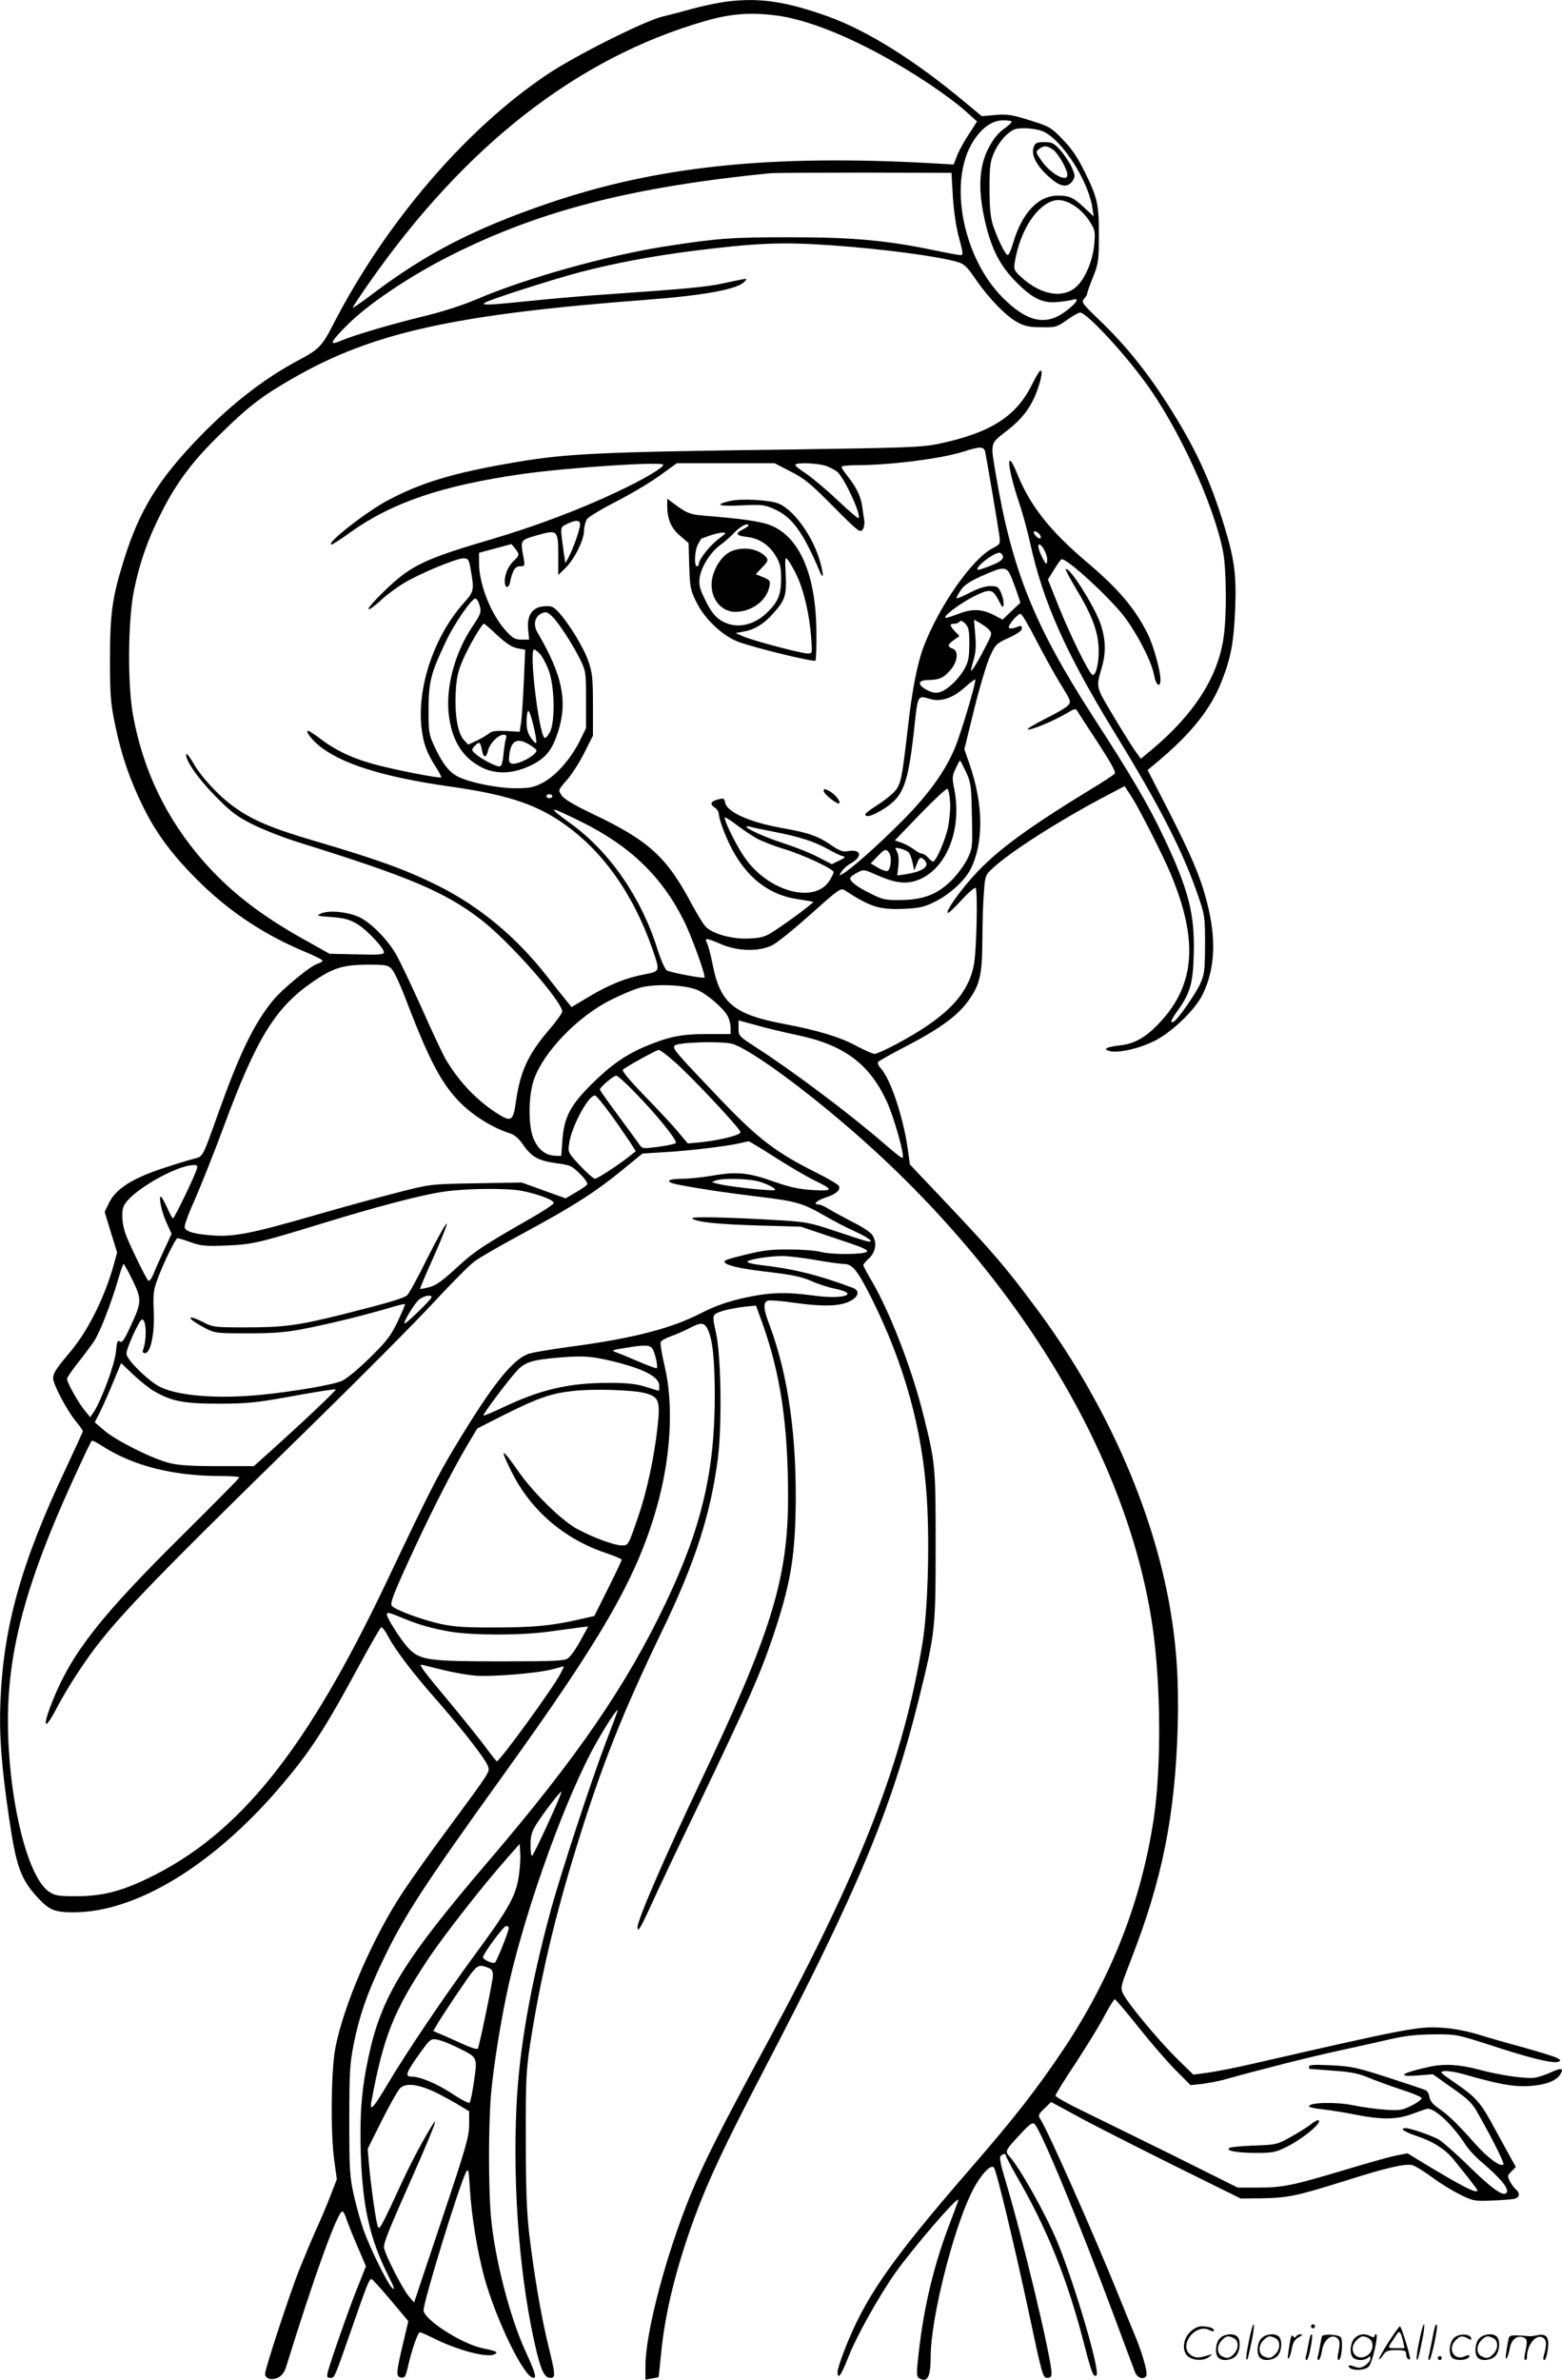 <?xml version="1.0" encoding="UTF-8"?>
<svg xmlns="http://www.w3.org/2000/svg" version="1.0" viewBox="0 0 788.532 1200.68" preserveAspectRatio="xMidYMid meet">
  <g transform="translate(-0.17,1200.704) scale(0.1,-0.1)" fill="#000000" stroke="none">
    <path d="M3671 11999 c-41 -5 -117 -21 -170 -35 -53 -15 -123 -33 -156 -41 -89 -21 -442 -198 -580 -291 -414 -277 -820 -752 -1085 -1269 -51 -100 -71 -120 -163 -169 -172 -90 -340 -219 -502 -385 -214 -220 -310 -376 -389 -631 -58 -186 -69 -267 -69 -498 0 -182 3 -219 26 -331 33 -157 73 -273 142 -414 70 -141 154 -252 296 -390 151 -146 327 -261 532 -345 42 -18 77 -35 77 -40 0 -4 -10 -10 -22 -14 -36 -9 -181 -128 -232 -191 -93 -115 -166 -266 -272 -563 -82 -230 -76 -219 -126 -232 -24 -6 -86 -25 -138 -42 -168 -54 -254 -108 -289 -182 l-21 -43 31 -102 32 -103 -17 -62 c-46 -165 -130 -333 -220 -440 -71 -84 -86 -107 -86 -133 0 -30 69 -161 114 -216 20 -24 36 -47 36 -50 0 -4 -38 -87 -84 -185 -226 -477 -317 -800 -332 -1177 -7 -167 4 -320 42 -580 37 -255 59 -317 147 -413 58 -62 85 -73 180 -73 312 -1 702 235 1038 627 154 179 229 294 407 624 55 101 104 186 108 187 5 2 20 -18 34 -44 36 -69 124 -185 244 -321 140 -160 254 -307 262 -339 7 -28 15 -17 -204 -314 -74 -99 -172 -237 -219 -307 -157 -233 -311 -589 -350 -807 -20 -116 -23 -424 -4 -556 l13 -97 -32 -83 c-18 -46 -52 -127 -76 -179 -23 -52 -60 -140 -82 -195 -49 -125 -172 -498 -172 -524 0 -26 33 -35 67 -19 17 9 31 27 39 53 141 456 260 785 284 785 5 0 14 -17 20 -37 7 -21 32 -84 56 -139 l43 -101 -45 -113 c-44 -110 -134 -368 -148 -422 -5 -23 -3 -28 13 -28 22 0 19 -6 107 245 79 228 91 258 102 253 5 -1 49 -50 97 -107 l88 -105 -26 -110 c-36 -151 -37 -170 -11 -174 19 -3 23 4 34 50 19 86 51 178 61 178 5 0 33 -12 61 -26 123 -63 280 -105 316 -85 20 11 14 15 -62 31 -107 23 -296 146 -296 191 0 47 180 631 214 696 12 23 14 14 20 -86 8 -132 37 -311 71 -438 60 -220 203 -513 250 -513 17 0 7 30 -43 140 -76 166 -151 456 -171 664 -14 138 -14 464 -1 621 13 152 52 391 91 565 92 401 293 955 444 1220 50 88 105 171 105 158 0 -3 -26 -74 -59 -159 -76 -200 -228 -663 -280 -854 -103 -381 -158 -696 -172 -983 -20 -425 18 -893 102 -1242 24 -97 41 -130 69 -130 27 0 26 15 -10 162 -36 146 -72 358 -96 558 -13 110 -18 226 -18 480 -1 302 2 350 22 485 51 327 123 636 234 994 124 403 231 673 428 1081 170 350 249 596 286 881 21 173 16 526 -11 637 -13 55 -15 76 -6 86 13 15 75 31 157 41 l52 5 31 -85 c92 -256 131 -512 131 -880 0 -413 -85 -688 -447 -1448 -182 -384 -313 -686 -313 -724 0 -29 16 -3 69 113 27 61 136 291 242 510 249 520 309 655 374 848 84 251 107 381 113 622 8 373 -36 691 -132 947 -31 81 -33 113 -8 122 11 3 68 -1 127 -10 148 -21 230 -19 283 5 48 22 57 55 20 69 -175 66 -307 98 -470 116 -32 4 -60 10 -63 15 -7 11 107 30 176 30 30 0 105 -9 168 -20 62 -11 127 -20 143 -20 43 0 69 -33 138 -170 168 -336 260 -669 281 -1020 14 -234 4 -560 -22 -720 -98 -597 -304 -1129 -775 -2003 -243 -449 -328 -618 -394 -778 -125 -303 -230 -701 -230 -869 l0 -69 33 6 c17 3 33 6 33 7 1 1 7 54 13 118 20 210 78 441 172 696 71 189 149 355 348 737 475 910 643 1313 781 1869 83 337 85 350 85 776 0 403 -1 412 -61 655 -57 230 -165 511 -258 673 -26 43 -46 82 -46 86 0 5 14 21 30 36 34 32 40 81 14 118 -8 12 -52 41 -97 63 -44 23 -98 52 -119 65 -21 13 -44 24 -53 24 -32 0 -13 19 34 35 53 17 76 37 68 58 -2 7 -53 37 -111 66 -208 104 -296 171 -489 373 -229 240 -243 256 -229 270 17 17 236 23 289 9 78 -21 326 -198 569 -406 855 -729 1426 -1661 1554 -2534 42 -289 45 -710 6 -970 -63 -416 -211 -795 -454 -1161 -137 -204 -243 -341 -474 -607 -406 -468 -532 -651 -634 -915 -19 -48 -34 -96 -34 -108 0 -43 19 -16 54 74 41 105 150 300 234 421 92 130 322 397 322 373 0 -3 -20 -57 -44 -120 -79 -205 -131 -420 -157 -656 -11 -97 -11 -115 2 -123 42 -26 59 4 59 110 0 186 111 631 205 823 42 87 100 152 115 128 14 -22 102 -388 170 -705 75 -353 76 -355 100 -355 15 0 20 7 20 24 0 75 -149 696 -233 973 -24 79 -31 115 -24 122 13 13 27 14 27 2 0 -5 23 -49 51 -98 161 -278 262 -531 349 -873 32 -124 43 -150 57 -137 20 20 -111 464 -198 674 -58 139 -189 373 -241 430 -24 26 -22 31 55 113 46 50 60 60 71 51 31 -26 228 -502 401 -967 53 -143 101 -271 107 -286 13 -35 58 -40 58 -7 0 25 -24 107 -51 174 -12 28 -54 131 -94 230 -121 299 -354 824 -391 880 -13 19 -11 24 20 54 l34 33 129 -70 c70 -39 286 -148 478 -244 l350 -173 105 1 c132 2 179 12 415 86 214 68 306 89 344 82 15 -3 60 -31 101 -61 41 -31 106 -70 144 -89 66 -32 73 -33 165 -29 53 2 104 6 113 10 22 9 23 28 2 46 -8 7 -22 25 -30 41 -13 26 -13 29 8 50 l22 22 -25 45 c-14 25 -52 95 -85 155 -68 126 -90 151 -199 226 -76 52 -78 55 -50 58 17 1 55 -5 85 -13 186 -53 256 -66 335 -63 86 5 142 25 163 59 20 32 7 35 -46 11 -26 -12 -61 -24 -79 -27 -42 -8 -178 11 -288 41 -95 25 -171 30 -245 14 -147 -32 -174 -53 -57 -44 l72 6 97 -69 c86 -60 102 -76 136 -138 79 -140 130 -245 123 -249 -18 -11 -79 34 -144 107 -91 102 -131 141 -184 178 -28 19 -43 38 -45 56 -2 14 -10 30 -18 34 -8 4 -94 33 -190 64 -158 51 -186 57 -287 62 -82 4 -113 3 -113 -6 0 -6 1 -11 3 -12 1 0 54 -4 117 -9 90 -6 130 -14 180 -35 36 -15 110 -42 164 -60 55 -17 102 -37 104 -43 2 -6 -20 -23 -50 -38 -48 -24 -60 -26 -133 -21 -44 3 -118 13 -165 23 -85 17 -220 14 -220 -6 0 -5 30 -11 68 -15 37 -4 112 -16 167 -27 130 -26 206 -25 281 2 32 12 67 24 77 27 35 11 131 -78 198 -182 14 -22 49 -60 79 -85 100 -85 144 -140 126 -157 -17 -18 -72 21 -185 131 -69 68 -141 131 -160 141 -47 23 -140 55 -163 55 -34 0 -9 -18 56 -40 80 -26 144 -67 184 -116 81 -100 122 -153 122 -158 0 -20 -81 22 -274 139 l-79 48 -61 -12 c-34 -7 -151 -40 -260 -73 -257 -77 -309 -88 -433 -88 l-103 0 -327 163 c-181 89 -388 191 -460 226 -73 35 -133 69 -133 75 0 6 46 81 103 166 56 86 122 193 145 238 24 45 47 82 51 82 5 0 59 -64 121 -142 63 -79 147 -176 188 -217 l74 -74 57 6 c31 4 79 13 106 20 197 55 431 114 582 147 98 21 221 49 273 61 67 15 129 22 210 22 113 1 117 0 288 -55 197 -65 314 -93 340 -83 15 6 14 8 -8 20 -14 7 -86 29 -160 50 -74 20 -180 50 -234 67 -65 19 -131 32 -191 35 -112 7 -177 -5 -944 -181 -85 -20 -189 -40 -230 -46 l-75 -10 -84 82 c-94 93 -246 276 -270 325 -15 32 -14 35 40 175 158 404 222 728 235 1173 6 227 -5 402 -38 595 -87 510 -334 1061 -683 1526 -147 197 -211 272 -434 508 l-197 208 -12 87 c-23 157 -87 347 -135 398 -11 12 -17 26 -14 32 4 5 69 42 145 81 167 87 258 153 311 228 59 82 70 130 71 311 0 86 4 194 8 240 6 83 7 84 51 124 97 86 325 231 547 349 l112 59 36 -55 c40 -63 160 -299 198 -391 143 -344 121 -570 -74 -765 -61 -61 -114 -89 -182 -97 -70 -8 -91 -19 -53 -29 46 -11 154 14 231 54 88 46 201 156 238 232 63 130 70 280 21 468 -33 128 -77 230 -197 466 l-102 198 55 46 c167 140 267 266 321 407 45 116 59 192 66 357 7 171 -3 251 -53 415 -72 239 -149 403 -290 624 -108 168 -213 297 -343 422 -86 82 -91 90 -77 106 9 10 16 22 16 27 0 5 13 43 30 84 27 69 29 85 29 205 1 161 -7 194 -70 322 -37 76 -67 120 -113 167 -59 61 -66 65 -165 96 -90 28 -114 32 -174 27 l-69 -6 -82 68 c-256 214 -495 363 -694 435 -213 76 -346 96 -511 75z m249 -70 c193 -24 484 -154 770 -344 69 -46 152 -107 184 -137 l60 -54 -42 -65 c-23 -35 -50 -84 -59 -108 l-17 -44 -120 7 c-812 44 -1380 -16 -1930 -204 -368 -126 -610 -250 -881 -454 -54 -41 -101 -74 -103 -72 -1 2 38 62 89 134 482 687 1047 1127 1687 1312 130 38 231 46 362 29z m1189 -536 c0 -5 -19 -22 -42 -38 -28 -21 -53 -52 -76 -97 -45 -88 -52 -198 -23 -338 31 -151 73 -241 153 -325 87 -91 141 -119 217 -112 32 3 67 8 80 12 37 12 17 -20 -40 -61 -99 -73 -195 -50 -317 74 -195 198 -269 564 -157 768 44 79 102 124 162 124 24 0 44 -3 43 -7z m156 -48 c95 -39 230 -247 251 -385 l7 -45 -44 41 c-58 55 -78 64 -137 64 -100 0 -182 -88 -227 -243 -9 -31 -21 -57 -26 -57 -11 0 -51 80 -74 149 -13 41 -18 87 -18 185 0 114 3 138 23 183 12 29 40 69 61 88 35 31 45 35 94 35 31 0 71 -7 90 -15z m-453 -330 c5 -75 16 -153 31 -207 21 -78 22 -88 8 -88 -9 0 -70 11 -136 25 -242 50 -412 65 -723 65 -302 0 -366 -5 -632 -46 -295 -46 -705 -161 -950 -266 -73 -31 -174 -64 -275 -88 -167 -41 -353 -96 -417 -124 -60 -26 -47 -1 45 89 96 95 285 223 467 319 464 242 935 367 1660 439 19 2 233 3 475 3 l440 -1 7 -120z m619 -50 c22 -14 54 -47 70 -73 29 -44 30 -52 25 -115 -6 -76 -41 -166 -84 -210 -66 -69 -181 -52 -283 40 -37 34 -40 40 -35 74 20 126 78 238 148 289 52 38 97 37 159 -5z m-1241 -195 c262 -18 542 -55 643 -84 36 -10 50 -23 96 -91 67 -96 155 -187 213 -216 33 -18 61 -23 118 -23 72 -1 78 1 128 37 29 20 58 37 66 37 32 0 208 -187 328 -350 168 -227 348 -620 394 -856 17 -90 19 -319 3 -431 -28 -201 -149 -390 -366 -571 l-52 -43 -24 33 c-14 18 -64 98 -112 178 -93 156 -91 146 -61 250 21 73 20 135 -4 212 -27 87 -161 300 -178 283 -3 -2 21 -46 51 -97 75 -123 109 -208 114 -288 6 -72 -11 -153 -30 -148 -17 5 -114 203 -174 353 l-51 128 30 49 c16 26 33 50 38 53 18 11 198 -149 298 -265 70 -82 157 -246 170 -320 9 -51 32 -67 32 -22 0 46 -36 175 -66 234 -64 127 -147 225 -307 360 -184 156 -284 283 -347 437 -61 152 -57 51 6 -137 19 -56 43 -146 55 -200 66 -302 179 -556 432 -969 227 -370 342 -595 418 -818 33 -96 34 -106 34 -245 -1 -134 -3 -149 -26 -200 -25 -52 -109 -173 -130 -186 -23 -14 -17 5 12 46 69 95 83 142 87 292 6 201 -26 328 -152 592 -76 161 -163 309 -358 610 -296 459 -407 736 -488 1213 -29 171 -32 159 55 227 81 63 125 123 155 210 21 58 26 101 12 92 -5 -3 -23 -34 -40 -68 -80 -163 -211 -245 -471 -300 -87 -18 -155 -20 -756 -29 -954 -12 -1122 -20 -1380 -64 -314 -53 -480 -103 -654 -197 -111 -61 -310 -218 -275 -218 5 0 47 27 94 61 210 150 461 236 865 294 229 33 715 65 715 47 0 -15 -102 -75 -232 -136 -192 -91 -411 -173 -623 -236 -351 -103 -417 -134 -550 -262 -49 -47 -87 -89 -83 -94 4 -4 31 15 60 42 29 28 82 67 117 88 78 48 266 126 302 126 25 0 28 -4 38 -63 17 -96 15 -105 -34 -160 -149 -165 -237 -421 -216 -627 9 -82 26 -130 73 -203 17 -26 29 -50 27 -52 -7 -7 -261 43 -352 70 -104 30 -182 67 -257 124 -30 23 -58 41 -63 41 -14 0 11 -36 47 -68 109 -95 325 -164 661 -212 286 -40 435 -87 574 -183 202 -138 358 -357 456 -637 40 -117 41 -113 -45 -130 -92 -18 -170 -50 -269 -108 l-94 -56 -21 26 c-12 14 -59 73 -105 132 -155 197 -337 348 -543 452 -162 81 -304 133 -617 225 -225 66 -321 106 -415 173 -79 56 -168 152 -209 224 -17 30 -33 50 -35 44 -8 -26 59 -123 148 -213 80 -81 110 -103 189 -142 51 -26 159 -68 240 -93 549 -171 726 -246 906 -383 141 -106 415 -416 415 -468 0 -7 -29 -48 -65 -90 -108 -126 -147 -211 -169 -366 -14 -99 -24 -104 -103 -52 -103 68 -191 163 -256 276 -14 26 -67 138 -116 249 -50 111 -107 231 -127 267 -42 76 -127 163 -187 192 -56 27 -152 37 -192 20 -29 -12 -26 -13 50 -19 63 -4 91 -12 127 -33 49 -28 138 -122 138 -145 0 -11 -26 -13 -137 -10 l-138 3 -130 73 c-222 124 -374 243 -509 397 -184 211 -301 453 -352 730 -29 153 -27 480 4 633 29 142 70 259 139 394 79 156 159 261 302 400 140 137 204 186 364 278 401 230 813 321 1787 395 292 22 460 54 491 92 16 18 26 19 -116 -11 -74 -16 -175 -26 -550 -52 -126 -8 -313 -24 -415 -35 -214 -22 -252 -23 -230 -9 24 16 334 115 480 154 174 45 353 79 560 106 326 41 455 47 700 30z m785 -1042 c8 -38 66 -380 72 -425 5 -40 4 -42 -34 -62 -103 -52 -272 -294 -349 -498 -31 -81 -59 -225 -78 -398 -31 -269 -36 -294 -68 -331 -17 -19 -57 -50 -89 -70 -32 -20 -59 -41 -59 -45 0 -20 40 -7 98 30 94 61 117 121 147 386 21 193 17 184 84 165 53 -15 113 5 172 58 27 24 52 43 54 41 7 -7 -72 -273 -103 -346 -49 -118 -135 -237 -267 -369 -118 -119 -261 -246 -300 -266 -19 -11 -19 -10 -4 13 9 13 29 31 44 39 63 35 56 74 -12 63 -26 -5 -43 1 -85 30 -67 46 -115 63 -247 86 -167 30 -282 82 -289 130 -3 19 -8 22 -30 16 -42 -10 -49 -23 -24 -41 12 -8 22 -22 22 -30 0 -32 43 -142 81 -206 78 -133 185 -209 321 -228 39 -6 73 -12 75 -13 4 -4 -118 -95 -191 -143 -52 -34 -67 -39 -132 -42 -84 -5 -188 24 -221 61 -12 12 -42 63 -69 112 -126 238 -217 321 -499 455 -96 46 -147 76 -158 94 -18 27 -18 27 26 77 24 27 64 89 88 137 l44 87 0 155 c0 135 -3 163 -23 221 -23 68 -99 192 -151 248 -26 28 -36 32 -73 29 -59 -4 -87 -45 -80 -117 l5 -51 -38 0 c-32 0 -45 7 -78 43 -75 81 -137 235 -137 343 l0 52 82 22 82 22 18 -22 c23 -29 23 -35 -6 -62 -28 -26 -46 -67 -46 -103 0 -35 18 -40 26 -8 13 63 26 83 51 83 25 0 25 2 18 43 -17 91 -19 88 70 114 102 29 105 26 105 -106 l0 -95 35 34 c46 44 95 143 95 189 0 20 7 46 15 59 9 12 74 51 146 88 71 36 169 94 219 130 l89 64 246 0 247 0 81 -42 c70 -35 102 -62 216 -177 122 -123 135 -133 147 -117 7 10 11 30 9 45 -2 14 -7 46 -10 69 -6 51 -30 101 -74 156 -17 21 -31 43 -31 47 0 5 33 9 73 9 172 0 433 33 544 69 80 26 102 26 108 -1z m-802 -72 c21 -8 47 -22 57 -31 36 -33 121 -217 106 -232 -3 -3 -51 38 -108 92 -57 54 -129 114 -161 135 -31 20 -54 40 -50 43 11 12 116 7 156 -7z m-1243 -294 c0 -24 -33 -119 -56 -163 l-18 -34 -7 45 c-20 144 -21 135 14 153 44 22 67 21 67 -1z m2324 -58 c7 -17 -6 -18 -22 -2 -7 7 -12 15 -12 20 0 12 28 -2 34 -18z m21 -75 c9 -17 15 -40 13 -52 -3 -20 -5 -20 -20 8 -23 44 -31 75 -19 75 6 0 18 -14 26 -31z m-210 -33 c0 -12 -17 -25 -60 -42 -32 -13 -62 -23 -66 -22 -23 9 84 91 110 86 9 -2 16 -11 16 -22z m43 -103 c11 -27 25 -66 32 -87 l13 -40 -45 -42 -45 -43 -48 25 c-59 29 -108 30 -175 4 -28 -11 -56 -20 -63 -20 -24 1 69 72 141 108 84 41 95 39 127 -24 17 -33 20 -36 23 -18 2 12 -4 38 -12 58 -14 33 -19 36 -55 36 -26 0 -63 -12 -105 -34 -36 -19 -66 -31 -66 -27 0 5 10 23 23 42 17 25 45 43 107 71 113 50 123 49 148 -9z m-2684 -144 c8 -32 4 -41 -38 -104 -91 -136 -138 -316 -117 -457 18 -125 72 -207 167 -254 74 -36 161 -31 251 14 73 37 104 78 133 171 48 152 20 284 -105 497 -23 38 -14 80 20 96 22 10 29 8 52 -13 32 -30 100 -133 142 -216 30 -61 31 -65 31 -206 l0 -144 -34 -69 c-46 -90 -122 -175 -188 -208 -43 -22 -66 -26 -132 -26 -92 0 -235 29 -293 59 -44 22 -79 67 -120 156 -26 56 -28 69 -28 185 1 138 12 181 85 335 44 95 136 228 153 222 7 -2 16 -19 21 -38z m2811 -176 c39 -75 94 -175 123 -221 50 -81 52 -86 35 -104 -9 -11 -59 -40 -110 -65 -51 -26 -93 -50 -93 -54 0 -14 129 39 203 83 33 20 40 21 47 8 5 -8 51 -80 104 -160 65 -100 92 -148 85 -156 -5 -7 -64 -45 -130 -85 -335 -205 -484 -317 -600 -451 -68 -79 -122 -158 -113 -167 3 -3 34 26 69 64 35 39 67 66 72 62 11 -12 5 -307 -8 -382 -27 -155 -140 -272 -393 -406 -50 -27 -99 -49 -109 -49 -10 0 -50 18 -90 39 -81 45 -198 80 -367 112 -251 47 -321 104 -359 291 -10 53 -24 105 -30 117 -15 28 -5 27 72 -6 84 -36 191 -38 257 -5 25 12 112 83 195 157 138 124 151 133 170 121 132 -86 177 -100 304 -94 74 3 99 9 153 36 72 35 150 106 179 163 67 133 66 326 -5 531 l-26 75 50 204 c28 112 64 232 80 266 27 59 32 64 94 92 40 18 66 36 66 45 0 19 -1 19 -34 6 -14 -5 -28 -5 -31 0 -7 11 43 70 59 70 6 0 43 -62 81 -137z m-340 -16 c-1 -71 -4 -89 -27 -129 -32 -54 -88 -105 -125 -114 -18 -5 -39 -1 -62 12 -49 26 -47 49 4 50 58 1 80 10 114 50 38 42 43 99 11 109 -27 9 -25 20 7 43 l28 20 -23 24 c-27 30 -28 38 -3 38 11 0 23 5 27 11 4 7 14 4 28 -10 18 -19 21 -33 21 -104z m101 71 c14 -14 13 -22 -12 -70 -37 -74 -76 -140 -80 -135 -2 1 4 25 12 52 11 36 14 71 9 128 l-6 78 31 -18 c17 -10 38 -25 46 -35z m-2483 -27 c45 -41 74 -60 102 -65 l38 -7 -7 -162 c-4 -89 -10 -182 -14 -207 l-7 -45 -68 4 c-49 2 -73 -1 -85 -11 -9 -8 -37 -25 -62 -37 l-45 -21 -22 24 c-31 36 -46 125 -41 236 4 77 11 109 36 167 30 69 96 183 107 183 3 0 34 -26 68 -59z m215 -94 c12 -13 32 -50 44 -83 30 -80 33 -262 5 -312 -10 -18 -21 -30 -26 -28 -29 19 -80 446 -53 446 5 0 18 -10 30 -23z m-34 -358 c22 -98 21 -109 -9 -69 -19 26 -25 46 -25 87 0 29 4 53 9 53 5 0 16 -32 25 -71z m-139 -71 c-4 -13 -9 -49 -12 -80 -4 -41 -10 -58 -20 -58 -20 0 -94 39 -120 63 -22 19 -22 22 -6 39 23 26 30 23 37 -17 8 -43 22 -45 31 -6 8 36 51 81 78 81 15 0 18 -4 12 -22z m121 -29 c19 -11 34 -24 34 -28 0 -25 -100 -77 -127 -66 -12 4 -14 15 -10 46 9 71 41 86 103 48z m2202 -136 c25 -54 27 -69 30 -221 4 -160 3 -164 -23 -219 -15 -30 -51 -79 -80 -108 -71 -70 -140 -97 -255 -99 -77 -1 -91 2 -150 31 -75 36 -114 68 -105 83 3 5 20 17 37 26 29 15 33 14 87 -10 97 -43 150 -51 208 -32 150 50 235 256 191 467 -10 52 -10 62 8 98 10 23 20 41 22 41 2 0 15 -26 30 -57z m-80 -155 c2 -37 -4 -96 -12 -132 -16 -67 -60 -166 -74 -166 -4 0 -15 9 -25 20 -9 11 -23 20 -31 20 -7 0 -26 10 -41 22 -15 11 -42 26 -61 33 l-35 12 127 132 c70 72 132 130 138 128 6 -2 12 -32 14 -69z m-2008 32 c0 -5 -7 -10 -15 -10 -8 0 -15 5 -15 10 0 6 7 10 15 10 8 0 15 -4 15 -10z m146 -129 c245 -121 406 -275 517 -497 38 -75 113 -281 105 -289 -6 -6 -169 25 -190 36 -9 5 -29 50 -47 106 -81 260 -241 492 -437 634 -126 91 -116 93 52 10z m884 -83 c25 -14 86 -38 135 -53 96 -28 255 -102 255 -118 0 -5 -9 -24 -20 -42 -74 -120 -308 -58 -428 114 -39 55 -102 180 -102 203 0 5 26 -11 58 -35 31 -24 77 -55 102 -69z m91 32 c125 -24 203 -49 274 -89 28 -16 59 -31 70 -33 17 -4 14 -8 -17 -23 l-37 -18 -68 35 c-37 20 -113 50 -168 68 -97 31 -195 75 -195 86 0 3 8 3 18 0 9 -3 65 -15 123 -26z m676 -102 c7 -5 16 -28 21 -51 l9 -42 13 33 c13 35 20 38 38 20 31 -31 -6 -58 -95 -72 l-42 -6 6 48 c3 30 1 58 -7 72 -12 22 -11 22 16 16 16 -4 34 -12 41 -18z m-98 -2 c17 -20 10 -90 -9 -94 -8 -1 -30 7 -49 19 l-34 20 34 35 c37 38 42 40 58 20z m-2510 -588 c12 -12 42 -76 67 -142 124 -324 186 -440 283 -536 65 -64 162 -124 244 -150 26 -8 46 -25 67 -55 45 -65 77 -83 166 -96 74 -10 82 -13 123 -54 25 -24 41 -48 37 -54 -4 -6 -30 -24 -58 -40 l-51 -30 -111 40 -111 40 -230 -4 c-230 -4 -230 -4 -390 -45 -88 -22 -277 -74 -420 -115 -324 -94 -413 -111 -522 -103 -90 7 -131 18 -139 40 -3 8 19 70 50 138 30 68 96 233 146 368 166 448 261 602 447 731 106 73 154 88 280 89 92 0 104 -2 122 -22z m1544 -106 c52 -23 132 -93 153 -133 8 -16 14 -42 14 -59 l0 -30 -118 0 c-130 0 -190 -12 -309 -61 -103 -43 -181 -98 -278 -195 -105 -105 -135 -164 -144 -277 l-6 -82 -33 1 c-47 3 -81 29 -105 82 -30 65 -29 221 1 305 49 137 217 312 381 396 55 28 126 58 158 66 80 20 226 13 286 -13z m502 -227 c235 -49 363 -143 451 -330 38 -81 94 -279 82 -290 -3 -3 -45 30 -94 73 -172 149 -461 366 -649 487 -83 54 -85 56 -85 94 l0 40 88 -24 c48 -14 141 -36 207 -50z m-618 -135 c92 -81 333 -339 333 -355 0 -15 -100 -40 -200 -51 l-66 -6 -49 58 c-27 33 -103 114 -169 182 -71 73 -116 126 -110 132 16 15 168 99 181 100 7 0 43 -27 80 -60z m-197 -158 c108 -110 214 -242 203 -252 -4 -5 -44 -13 -88 -19 -77 -10 -81 -10 -95 11 -8 12 -57 78 -107 146 -51 69 -93 128 -93 132 0 12 69 70 83 70 7 0 50 -39 97 -88z m-124 -109 c39 -54 82 -117 98 -141 l27 -43 -27 -22 c-56 -45 -166 -117 -179 -117 -7 0 -41 30 -75 66 -61 66 -62 67 -55 113 12 84 96 241 130 241 6 0 43 -44 81 -97z m833 -218 c74 -47 162 -98 197 -115 95 -45 93 -54 -12 -47 -67 4 -115 14 -194 42 -129 46 -189 52 -309 31 -52 -9 -120 -16 -150 -16 -81 0 -97 -15 -30 -29 114 -22 240 -41 405 -61 193 -23 226 -32 336 -95 43 -25 111 -61 152 -79 78 -36 110 -62 59 -50 -15 4 -86 27 -158 51 -118 40 -143 45 -270 53 -262 16 -459 20 -449 10 18 -18 125 -30 339 -36 l210 -6 172 -58 c132 -43 170 -59 161 -68 -15 -15 -179 -16 -233 -1 -22 6 -92 12 -155 12 -95 1 -135 -4 -229 -27 -101 -25 -112 -30 -97 -42 24 -17 92 -30 246 -48 91 -11 142 -22 185 -41 33 -15 87 -33 119 -39 135 -28 45 -57 -109 -35 -140 19 -222 16 -355 -14 -85 -20 -140 -40 -211 -76 -149 -77 -348 -128 -669 -170 -85 -12 -173 -26 -195 -33 -83 -25 -186 -154 -375 -468 -89 -147 -139 -246 -345 -680 -407 -856 -745 -1277 -1205 -1499 -138 -67 -235 -91 -365 -91 -89 0 -106 3 -136 23 -102 68 -194 418 -206 787 -14 406 84 772 366 1374 28 61 53 112 56 114 2 3 26 -9 52 -26 157 -101 359 -152 601 -152 50 0 92 -3 92 -7 0 -4 -128 -133 -284 -288 -410 -405 -558 -592 -655 -830 -59 -145 -48 -171 19 -42 23 45 71 125 106 177 153 233 282 369 1197 1264 241 236 510 507 597 601 88 95 181 189 207 208 26 19 129 79 228 132 292 158 386 219 560 363 l60 49 111 7 c116 6 324 31 384 46 19 4 37 8 40 9 3 1 66 -37 139 -84z m-2924 -57 c-11 -36 -113 -248 -120 -248 -3 0 -17 25 -30 55 -14 30 -28 55 -31 55 -13 0 4 -80 29 -133 l25 -55 -39 -84 c-21 -45 -46 -101 -54 -122 -10 -23 -20 -35 -25 -30 -12 12 -86 164 -111 226 -22 57 -27 125 -10 155 38 72 259 199 349 202 20 1 22 -3 17 -21z m2841 -63 c27 -8 58 -22 69 -30 19 -15 14 -16 -60 -10 -87 7 -198 22 -230 32 l-20 6 20 8 c34 13 169 10 221 -6z m-1201 -46 c80 -15 167 -48 162 -62 -2 -7 -52 -40 -113 -75 -244 -139 -290 -170 -378 -252 -70 -64 -103 -88 -136 -97 -25 -6 -46 -10 -48 -9 -1 2 29 74 68 160 39 87 69 163 67 169 -2 7 -45 -69 -95 -168 -49 -100 -97 -187 -105 -193 -19 -16 -102 -40 -328 -97 -225 -56 -295 -65 -490 -65 -150 0 -163 1 -209 25 -27 14 -55 25 -62 25 -18 -1 16 -26 74 -56 44 -23 57 -24 212 -24 125 0 191 5 273 21 127 24 314 70 432 105 45 14 85 24 87 21 2 -2 -15 -41 -37 -88 -34 -71 -56 -100 -140 -182 -59 -58 -116 -105 -141 -117 -46 -20 -239 -53 -407 -70 -220 -22 -419 -6 -512 40 -59 30 -169 138 -169 167 0 29 66 173 79 173 22 0 25 -101 4 -156 -3 -8 1 -14 11 -14 28 0 49 100 44 209 -4 75 -2 106 13 148 26 77 96 223 107 223 5 0 35 -9 68 -21 51 -18 75 -20 179 -16 132 6 155 11 485 112 270 83 493 142 607 159 108 17 319 20 398 5z m-1964 -451 c47 -98 47 -110 -12 -236 -31 -68 -42 -82 -53 -73 -11 9 -14 0 -19 -51 -5 -62 -72 -243 -112 -305 l-18 -26 -28 34 c-32 39 -89 141 -89 159 0 7 25 43 54 80 30 37 68 89 85 114 30 49 84 187 121 314 11 39 23 72 26 72 2 0 23 -37 45 -82z m1509 -86 c0 -10 -125 -132 -135 -132 -12 0 49 102 73 121 25 19 62 26 62 11z m1393 -159 c26 -50 37 -156 37 -339 0 -383 -68 -669 -250 -1049 -197 -413 -444 -773 -890 -1295 -433 -507 -543 -686 -608 -991 -35 -161 -45 -290 -39 -489 9 -264 45 -428 138 -613 30 -58 36 -77 21 -64 -24 22 -110 196 -145 293 -14 39 -36 118 -49 175 -21 95 -23 127 -23 379 0 245 3 287 23 388 28 139 67 251 142 409 109 230 211 386 613 945 501 696 671 992 772 1343 73 253 89 522 42 719 -14 59 -23 114 -20 122 2 7 26 20 51 29 26 9 67 27 92 40 59 31 76 31 93 -2z m-280 -97 c13 -14 32 -94 24 -102 -2 -2 -41 12 -88 32 -46 20 -97 41 -114 47 -29 11 -28 12 40 23 98 16 121 16 138 0z m-155 -78 c128 -35 192 -72 192 -113 0 -14 -1 -25 -2 -25 -2 0 -32 9 -66 20 -49 15 -92 20 -187 20 -202 0 -344 -33 -537 -125 -51 -24 -94 -42 -96 -40 -5 5 129 184 172 229 38 41 78 53 212 64 129 11 176 6 312 -30z m-2358 -140 c88 -51 150 -63 330 -63 147 1 187 5 373 39 115 21 211 36 213 33 5 -4 -159 -159 -327 -310 l-86 -77 -183 0 c-131 0 -199 4 -244 16 -85 21 -271 114 -328 164 l-48 41 29 57 c15 31 45 99 66 150 l38 92 61 -58 c34 -32 81 -70 106 -84z m2476 -9 c72 -19 80 -38 65 -172 -16 -147 -53 -322 -95 -444 -53 -156 -52 -153 -86 -153 -36 0 -140 38 -223 82 -78 41 -224 184 -301 295 -84 121 -94 118 -30 -9 95 -190 262 -334 468 -404 47 -16 86 -32 86 -36 0 -5 -31 -70 -69 -146 l-69 -138 -74 -17 c-134 -31 -231 -41 -423 -41 -147 -1 -209 3 -275 17 -97 21 -232 71 -250 92 -10 12 5 53 80 217 102 224 219 456 299 591 l52 87 138 70 c168 84 235 107 343 119 99 12 301 6 364 -10z m-1228 -1133 c89 -37 150 -54 246 -71 114 -19 351 -20 498 0 62 8 132 18 156 21 l43 5 -40 -73 c-22 -40 -50 -80 -63 -88 -18 -13 -74 -15 -342 -15 -363 0 -405 6 -463 67 -31 33 -94 128 -106 161 -8 23 2 22 71 -7z m217 -266 c50 -12 119 -24 155 -27 81 -7 317 12 390 32 30 8 56 15 58 15 1 0 -6 -17 -17 -37 -34 -68 -306 -442 -321 -442 -3 0 -25 28 -50 62 -25 34 -99 127 -165 207 -167 200 -185 224 -160 217 11 -3 61 -15 110 -27z m524 -771 c-39 -85 -75 -158 -80 -164 -5 -5 -9 14 -9 51 0 50 5 68 31 110 41 63 120 166 125 161 2 -2 -28 -73 -67 -158z m-149 -272 c-15 -97 -54 -166 -221 -392 -150 -204 -350 -499 -443 -657 -68 -115 -89 -137 -80 -87 61 330 112 458 283 716 79 120 281 378 400 512 l66 75 3 -48 c2 -27 -2 -80 -8 -119z m-50 -257 c0 -18 -61 -169 -70 -175 -11 -7 -60 15 -60 27 0 17 104 158 117 158 7 0 13 -5 13 -10z m-106 -200 c20 -7 26 -16 26 -40 0 -24 -60 -316 -75 -367 -3 -8 -31 0 -87 26 -46 21 -96 43 -111 49 l-28 12 22 38 c39 64 141 215 171 255 31 39 42 43 82 27z m-162 -399 c113 -55 110 -49 93 -171 -8 -57 -18 -107 -23 -112 -4 -4 -45 17 -91 48 -77 50 -159 84 -202 84 -34 0 -28 18 33 105 60 84 63 87 95 82 18 -3 61 -19 95 -36z m-90 -236 c40 -21 92 -49 115 -64 l43 -26 0 -67 c0 -60 -15 -113 -139 -483 l-139 -415 -27 32 c-33 39 -125 221 -125 247 0 27 22 82 151 373 61 137 109 253 107 259 -4 12 -107 -174 -161 -291 -109 -236 -119 -254 -127 -239 -9 16 -35 198 -46 320 l-6 75 71 142 c39 78 81 152 92 163 30 30 96 21 191 -26z M5220 11265 c-16 -43 20 -105 97 -167 44 -35 77 -36 99 -4 14 23 14 28 -4 69 -11 24 -37 63 -57 86 -33 36 -42 41 -81 41 -38 0 -46 -4 -54 -25z m96 -12 c26 -16 74 -100 74 -128 0 -41 -86 5 -131 72 -30 42 -30 45 -12 58 24 19 39 18 69 -2z M3370 9454 c0 -66 21 -114 66 -151 l42 -36 3 -116 c4 -108 6 -121 37 -183 41 -84 131 -169 211 -199 82 -31 380 -103 389 -95 4 4 6 72 5 149 -3 289 -87 480 -237 536 -49 18 -146 32 -327 46 -75 6 -91 13 -158 63 l-31 23 0 -37z m410 -99 c0 -2 -14 -12 -30 -20 -39 -20 -32 -31 24 -37 61 -7 111 -41 144 -96 23 -39 27 -58 27 -117 -1 -78 -15 -113 -67 -165 -63 -63 -144 -85 -212 -56 -46 19 -74 51 -108 124 -25 52 -29 70 -24 106 9 55 53 125 102 162 22 15 55 45 75 66 31 32 69 50 69 33z m-148 -65 c-44 -32 -102 -104 -102 -127 0 -7 -4 -13 -10 -13 -15 0 -12 78 5 110 9 17 17 30 18 30 1 0 20 7 42 15 22 8 51 14 64 15 21 0 19 -3 -17 -30z m393 -189 c34 -70 63 -195 71 -303 7 -88 7 -88 -17 -88 -32 0 -281 66 -327 87 l-37 16 43 8 c54 10 100 38 145 89 62 68 70 92 65 197 -4 92 -4 94 14 71 10 -13 29 -47 43 -77z M3694 9226 c-42 -18 -80 -70 -95 -129 -23 -91 33 -177 115 -177 83 1 158 56 172 129 6 27 3 31 -32 46 l-37 15 33 35 c28 29 31 36 20 50 -36 43 -115 57 -176 31z M3685 9479 c-78 -19 -58 -27 56 -22 103 5 119 4 166 -17 92 -39 148 -116 232 -314 19 -46 22 -25 5 39 -33 128 -132 268 -211 301 -44 19 -194 27 -248 13z M4160 8016 c0 -15 70 -70 78 -62 9 9 -21 47 -48 61 -26 14 -30 14 -30 1z M6615 1286 c-17 -13 -62 -41 -100 -62 -66 -37 -73 -38 -184 -42 -64 -2 -120 -8 -125 -13 -15 -14 44 -24 139 -24 82 0 97 3 155 32 87 44 191 133 153 133 -5 0 -22 -11 -38 -24z M6306 194 c-10 -47 -15 -88 -12 -91 5 -6 9 7 30 110 7 37 10 67 6 67 -4 0 -15 -39 -24 -86z M6620 270 c0 -5 5 -10 10 -10 6 0 10 5 10 10 0 6 -4 10 -10 10 -5 0 -10 -4 -10 -10z M7166 194 c-10 -47 -15 -88 -12 -91 5 -6 9 7 30 110 7 37 10 67 6 67 -4 0 -15 -39 -24 -86z M7246 269 c-3 -8 -10 -41 -16 -74 -6 -33 -14 -68 -16 -77 -3 -10 -1 -18 3 -18 10 0 46 171 38 178 -2 3 -7 -1 -9 -9z M6009 241 c-38 -38 -41 -101 -7 -125 29 -20 79 -20 104 0 18 14 18 15 1 10 -53 -17 -69 -17 -92 -2 -69 45 21 166 94 126 12 -6 21 -7 21 -1 0 12 -25 21 -62 21 -19 0 -39 -10 -59 -29z M7010 189 c-28 -45 -49 -83 -47 -85 2 -3 12 7 21 21 14 21 24 25 66 25 43 0 50 -3 50 -19 0 -11 5 -23 10 -26 6 -3 10 -3 10 1 0 20 -44 164 -51 164 -4 0 -30 -37 -59 -81z m75 4 l7 -33 -42 0 c-42 0 -42 0 -28 23 8 12 21 32 29 44 15 25 22 18 34 -34z M6160 210 c-22 -22 -27 -79 -8 -98 19 -19 66 -14 88 8 22 22 27 79 8 98 -19 19 -66 14 -88 -8z m71 0 c25 -14 25 -54 -1 -80 -23 -23 -33 -24 -61 -10 -25 14 -25 54 1 80 23 23 33 24 61 10z M6370 210 c-22 -22 -27 -79 -8 -98 19 -19 66 -14 88 8 22 22 27 79 8 98 -19 19 -66 14 -88 -8z m71 0 c25 -14 25 -54 -1 -80 -23 -23 -33 -24 -61 -10 -25 14 -25 54 1 80 23 23 33 24 61 10z M6516 204 c-3 -16 -8 -47 -11 -69 -8 -51 10 -26 19 27 5 27 15 42 34 53 18 10 22 14 10 15 -9 0 -20 -5 -24 -11 -5 -8 -9 -8 -14 1 -5 8 -10 3 -14 -16z M6617 223 c-2 -4 -7 -26 -11 -48 -4 -22 -9 -48 -12 -57 -3 -10 -1 -18 4 -18 4 0 14 28 20 62 11 58 10 81 -1 61z M6675 220 c-1 -3 -5 -23 -9 -45 -4 -22 -9 -48 -12 -57 -3 -10 -1 -18 4 -18 5 0 13 20 17 45 7 53 44 87 74 68 17 -11 19 -28 8 -80 -4 -18 -3 -33 2 -33 16 0 24 99 11 115 -12 14 -87 18 -95 5z M6840 210 c-22 -22 -27 -79 -8 -98 7 -7 24 -12 38 -12 14 0 31 5 38 12 9 9 12 8 12 -5 0 -9 -12 -24 -26 -34 -21 -13 -32 -15 -55 -6 -16 6 -29 8 -29 3 0 -24 81 -27 102 -2 18 19 50 162 37 162 -5 0 -9 -5 -9 -10 0 -7 -6 -7 -19 0 -30 16 -59 12 -81 -10z m71 0 c29 -16 25 -65 -6 -86 -56 -37 -103 28 -55 76 23 23 33 24 61 10z M7341 211 c-23 -23 -28 -80 -9 -99 19 -19 88 -13 88 9 0 5 -11 4 -24 -2 -54 -25 -89 38 -46 81 23 23 33 24 62 9 16 -9 19 -8 16 3 -8 22 -64 22 -87 -1z M7470 210 c-22 -22 -27 -79 -8 -98 19 -19 66 -14 88 8 22 22 27 79 8 98 -19 19 -66 14 -88 -8z m71 0 c25 -14 25 -54 -1 -80 -23 -23 -33 -24 -61 -10 -25 14 -25 54 1 80 23 23 33 24 61 10z M7616 201 c-3 -14 -8 -44 -11 -66 -8 -51 10 -26 19 27 8 41 35 63 66 53 22 -7 24 -21 11 -77 -5 -22 -5 -38 0 -38 5 0 9 6 9 13 0 68 51 125 85 97 15 -13 15 -35 -1 -92 -3 -10 -1 -18 4 -18 6 0 13 23 17 50 9 63 -5 84 -49 76 -17 -4 -35 -6 -41 -6 -101 8 -104 7 -109 -19z M7260 110 c0 -5 5 -10 10 -10 6 0 10 5 10 10 0 6 -4 10 -10 10 -5 0 -10 -4 -10 -10z"></path>
  </g>
</svg>
